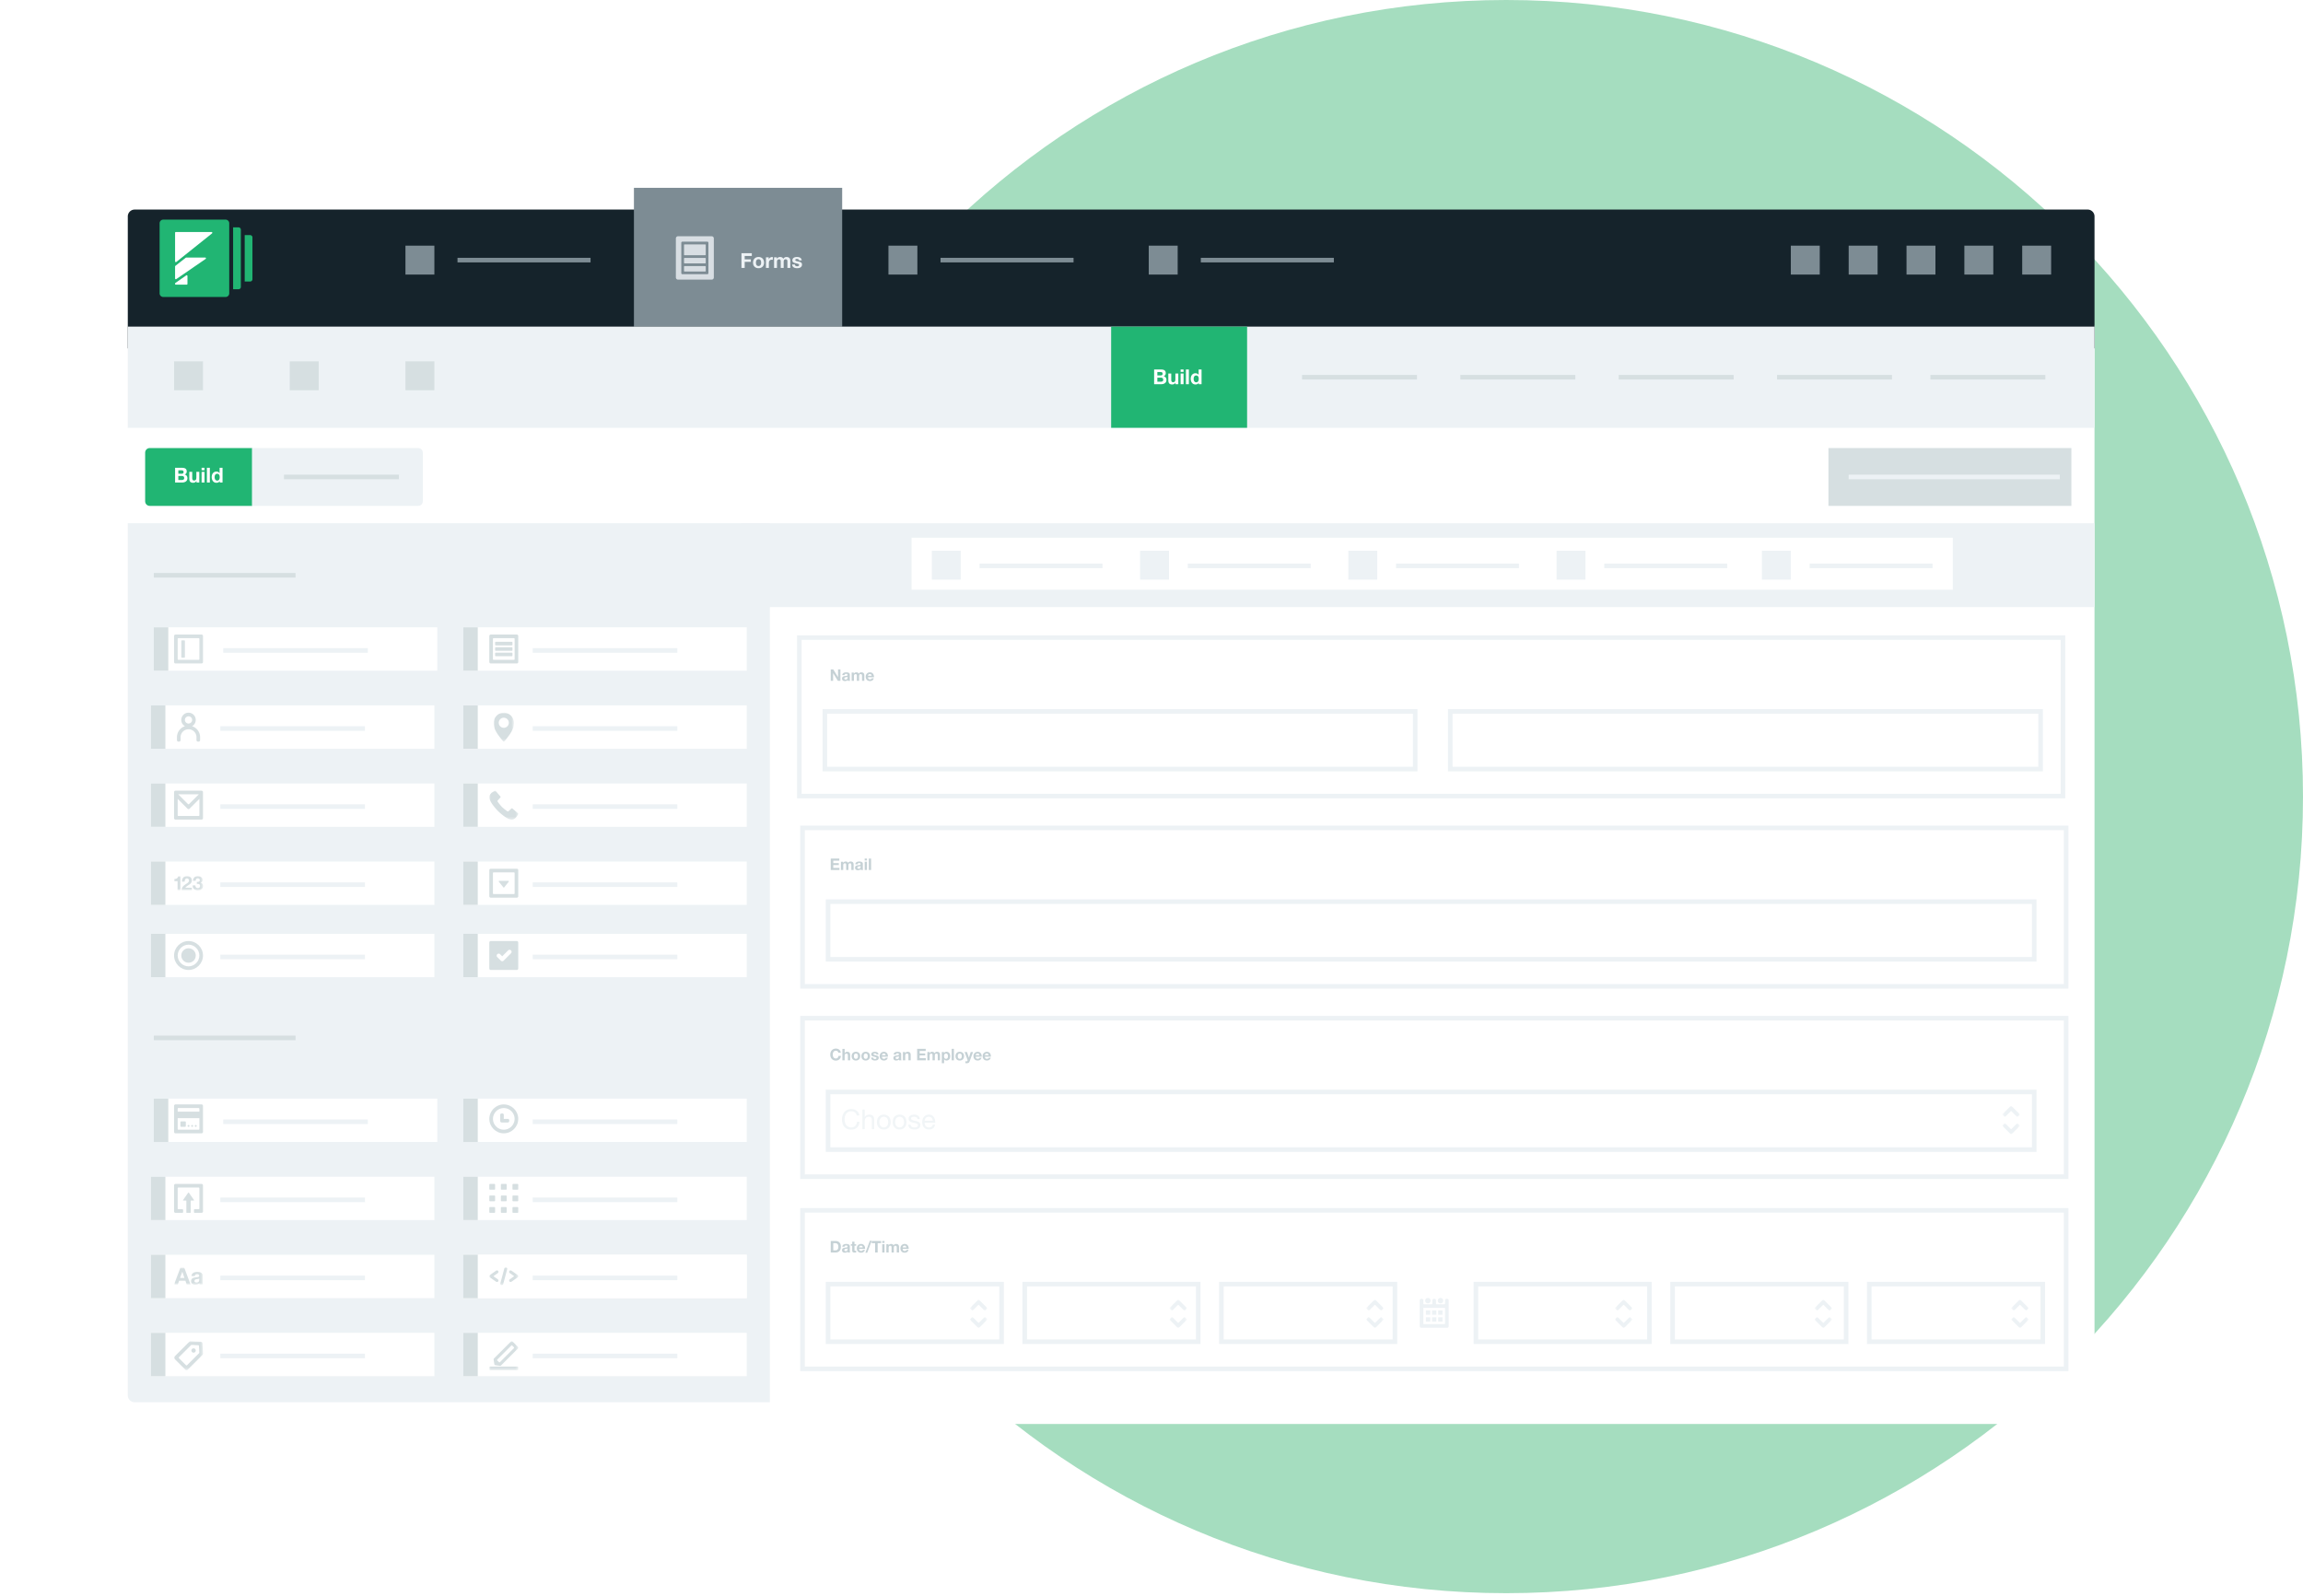 <svg width="847" height="587" xmlns="http://www.w3.org/2000/svg" xmlns:xlink="http://www.w3.org/1999/xlink"><defs><path id="b" d="M0 0h7.414v10.637H0z"/><path id="d" d="M0 0h10.637v10.637H0z"/><path id="f" d="M0 0h10.637v5.311H0z"/><path id="h" d="M0 0h10.637v6.3H0z"/><path id="j" d="M0 0h10.637v6.551H0z"/><path id="l" d="M0 0h10.637v10.641H0z"/><path id="n" d="M0 0h10.637v10.637H0z"/><path id="p" d="M0 0h4.04v6.382H0z"/><path id="r" d="M0 0h4.042v6.386H0z"/><path id="t" d="M0 0h4.04v6.382H0z"/><path id="v" d="M0 0h4.042v6.386H0z"/><path id="x" d="M0 0h4.04v6.382H0z"/><path id="z" d="M0 0h4.042v6.386H0z"/><path id="B" d="M0 0h4.04v6.382H0z"/><path id="D" d="M0 0h4.042v6.386H0z"/><path id="F" d="M0 0h4.04v6.382H0z"/><path id="H" d="M0 0h4.042v6.386H0z"/><path id="J" d="M0 0h4.04v6.382H0z"/><path id="L" d="M0 0h4.042v6.386H0z"/><path id="N" d="M0 0h4.04v6.382H0z"/><path id="P" d="M0 0h4.042v6.386H0z"/><filter x="-8.8%" y="-14.2%" width="117.5%" height="128.4%" filterUnits="objectBoundingBox" id="a"><feOffset dy="8" in="SourceAlpha" result="shadowOffsetOuter1"/><feGaussianBlur stdDeviation="12.5" in="shadowOffsetOuter1" result="shadowBlurOuter1"/><feColorMatrix values="0 0 0 0 0.082 0 0 0 0 0.141 0 0 0 0 0.169 0 0 0 0.102 0" in="shadowBlurOuter1" result="shadowMatrixOuter1"/><feMerge><feMergeNode in="shadowMatrixOuter1"/><feMergeNode in="SourceGraphic"/></feMerge></filter></defs><g fill="none" fill-rule="evenodd"><path d="M260.895 293.053c0 161.852 131.205 293.052 293.056 293.052 161.844 0 293.049-131.2 293.049-293.052C847 131.2 715.795 0 553.95 0 392.1 0 260.896 131.2 260.896 293.053" fill="#A5DDBF"/><g filter="url(#a)" transform="translate(47 69.097)"><path fill="#FFF" d="M0 42.548h723.324v404.211H0z"/><path d="M2.526 0h718.272a2.526 2.526 0 012.526 2.526v48.532H0V2.526A2.526 2.526 0 012.526 0z" fill="#15232B"/></g><path d="M82.972 80.798c.739 0 1.338.6 1.338 1.339v25.777c0 .74-.599 1.339-1.338 1.339H60.04c-.74 0-1.34-.6-1.34-1.339V82.137c0-.74.6-1.34 1.34-1.34h22.932zm4.753 2.845c.471 0 .854.382.854.854v21.057a.854.854 0 01-.854.853h-1.992V83.643h1.992zm4.268 2.846c.472 0 .854.382.854.853v15.366a.854.854 0 01-.854.854h-1.992V86.489h1.992z" fill="#21B573"/><path d="M68.894 101.383a.285.285 0 01.051.163v2.892a.285.285 0 01-.284.284h-3.994a.274.274 0 01-.275-.274v-.126c0-.093.046-.18.122-.234l3.984-2.776a.285.285 0 01.396.071zm6.564-6.642a.285.285 0 01.162.519l-10.782 7.41a.285.285 0 01-.446-.234V98.03c0-.087.04-.17.11-.224l3.826-3.003c.05-.04.112-.061.176-.061h6.954zm2.35-9.39a.285.285 0 01.178.506L64.855 96.363a.285.285 0 01-.463-.222V85.635c0-.157.128-.284.285-.284h13.132z" fill="#FFF"/><path fill="#7D8C94" d="M233.15 69.097h76.586v51.058H233.15zM149.116 90.371h10.637v10.637h-10.637z"/><path stroke="#7D8C94" stroke-width="1.684" d="M168.263 95.69h48.931"/><path d="M273.884 98.57v-2.235h2.266v-.925h-2.266v-1.25h2.615v-1h-3.805v5.41h1.19zm5.093.1c.308 0 .587-.049.837-.145.25-.096.464-.234.64-.413.178-.18.314-.395.41-.648.096-.253.144-.535.144-.849 0-.313-.048-.597-.144-.852a1.835 1.835 0 00-.41-.652 1.827 1.827 0 00-.64-.417 2.268 2.268 0 00-.837-.148c-.308 0-.586.05-.834.148-.247.099-.46.237-.636.417-.177.18-.314.396-.41.652-.096.255-.144.539-.144.852 0 .314.048.596.144.85a1.79 1.79 0 001.046 1.061c.248.095.526.143.834.143zm0-.804a.89.89 0 01-.455-.106.828.828 0 01-.292-.285 1.222 1.222 0 01-.155-.401 2.295 2.295 0 010-.921 1.18 1.18 0 01.155-.402.873.873 0 01.292-.284.866.866 0 01.455-.11c.182 0 .335.037.458.11a.862.862 0 01.296.284c.073.116.125.25.155.402a2.352 2.352 0 010 .92c-.03.15-.082.284-.155.402a.818.818 0 01-.296.285.912.912 0 01-.458.106zm3.805.705v-1.766c0-.177.017-.341.053-.493.035-.151.094-.284.178-.398a.866.866 0 01.33-.269c.136-.066.303-.098.5-.098a1.922 1.922 0 01.386.038v-1a.84.84 0 00-.235-.039c-.136 0-.268.02-.394.06-.126.041-.245.098-.356.171a1.34 1.34 0 00-.5.603h-.015v-.728h-1.024v3.919h1.077zm2.978 0v-2.274c0-.192.028-.347.083-.466a.753.753 0 01.201-.273.667.667 0 01.243-.129.806.806 0 01.2-.034c.172 0 .303.03.391.087a.484.484 0 01.19.231c.037.096.059.201.064.315.005.114.007.229.007.345v2.198h1.077v-2.183c0-.121.009-.241.026-.36a.91.91 0 01.106-.318.631.631 0 01.22-.228.688.688 0 01.368-.087c.151 0 .271.025.36.076.088.05.155.119.2.204a.788.788 0 01.084.304c.01.116.015.24.015.371v2.22h1.076v-2.622c0-.252-.035-.468-.106-.648-.07-.179-.17-.324-.295-.435a1.16 1.16 0 00-.455-.243 2.09 2.09 0 00-.576-.076c-.273 0-.51.066-.709.197-.2.132-.357.283-.473.455-.107-.243-.262-.412-.467-.508a1.577 1.577 0 00-.678-.144c-.258 0-.486.056-.686.167-.2.111-.37.268-.511.47h-.016v-.53h-1.015v3.918h1.076zm7.412.098c.223 0 .441-.021.656-.064.215-.043.405-.118.572-.224.167-.106.302-.246.406-.42a1.25 1.25 0 00.155-.648.912.912 0 00-.106-.459.971.971 0 00-.28-.31 1.508 1.508 0 00-.398-.202 4.546 4.546 0 00-.459-.128c-.152-.036-.3-.069-.447-.099a3.458 3.458 0 01-.39-.102.818.818 0 01-.277-.148.295.295 0 01-.106-.235c0-.08.02-.145.06-.193a.398.398 0 01.148-.11.658.658 0 01.193-.05c.071-.007.137-.01.198-.01.192 0 .358.036.5.11.141.072.22.213.235.42h1.023a1.286 1.286 0 00-.186-.603 1.227 1.227 0 00-.39-.383 1.634 1.634 0 00-.534-.204 3.365 3.365 0 00-1.24-.004 1.711 1.711 0 00-.545.197 1.09 1.09 0 00-.39.383c-.1.162-.148.369-.148.621 0 .172.035.317.106.436.07.119.164.217.28.296.116.078.249.141.398.19.149.047.302.089.459.124.384.081.683.162.898.243.214.08.322.202.322.364a.398.398 0 01-.068.238.517.517 0 01-.171.152.812.812 0 01-.227.083 1.151 1.151 0 01-.546-.011.796.796 0 01-.262-.118.59.59 0 01-.258-.504h-1.022c.01.263.07.482.178.656a1.3 1.3 0 00.417.42c.169.107.362.182.58.228.217.045.439.068.666.068z" fill="#EDF2F5" fill-rule="nonzero"/><path fill="#7D8C94" d="M326.756 90.371h10.637v10.637h-10.637z"/><path stroke="#7D8C94" stroke-width="1.684" d="M345.903 95.69h48.93M441.637 95.69h48.931"/><path fill="#7D8C94" d="M422.49 90.371h10.637v10.637H422.49z"/><g fill="#D8DEE3"><path d="M259.351 94.892h-7.579a.2.2 0 00-.199.2v1.595c0 .11.09.2.2.2h7.578a.2.2 0 00.2-.2v-1.596a.2.2 0 00-.2-.199zM259.351 97.892h-7.579a.2.2 0 00-.199.2v1.595c0 .11.09.2.2.2h7.578a.2.2 0 00.2-.2V98.09a.2.2 0 00-.2-.2z"/><path d="M261.737 86.914H249.37a.798.798 0 00-.798.798v14.36c0 .44.358.798.798.798h12.366c.44 0 .798-.358.798-.798v-14.36a.798.798 0 00-.798-.798zm-1.197 13.562c0 .22-.179.4-.399.4h-9.174a.399.399 0 01-.4-.4V89.307c0-.22.18-.398.4-.398h9.174c.22 0 .4.178.4.398v11.17z"/><path d="M259.351 89.914h-7.579a.2.2 0 00-.199.2v3.59c0 .11.09.199.2.199h7.578a.2.2 0 00.2-.2v-3.59a.2.2 0 00-.2-.2z"/></g><g fill="#7D8C94"><path d="M743.731 90.371h10.637v10.637h-10.637zM722.457 90.371h10.637v10.637h-10.637zM701.182 90.371h10.637v10.637h-10.637zM679.908 90.371h10.637v10.637h-10.637zM658.634 90.371h10.637v10.637h-10.637z"/></g><g><path fill="#EDF2F5" d="M47 120.155h723.324v37.23H47z"/><path fill="#D6DFE1" d="M64.019 132.92h10.637v10.637H64.019zM106.568 132.92h10.637v10.637h-10.637zM149.116 132.92h10.637v10.637h-10.637z"/><path fill="#21B573" d="M408.662 120.155h49.994v37.23h-49.994z"/><path stroke="#D6DFE1" stroke-width="1.684" d="M478.867 138.77h42.276M537.099 138.77h42.276M595.331 138.77h42.276M653.563 138.77h42.276M709.965 138.77h42.276"/><path d="M427.087 141.34c.243 0 .479-.03.709-.09.23-.06.434-.154.614-.28.179-.127.322-.29.428-.49.106-.2.159-.435.159-.708a1.5 1.5 0 00-.246-.868c-.165-.24-.413-.408-.747-.504.243-.116.426-.265.55-.447.123-.182.185-.41.185-.682 0-.253-.041-.465-.125-.637a1.04 1.04 0 00-.352-.413 1.522 1.522 0 00-.546-.223 3.37 3.37 0 00-.705-.069h-2.546v5.412h2.622zm-.227-3.22h-1.205v-1.266h1.114c.106 0 .208.009.307.027.098.017.185.049.261.094a.505.505 0 01.182.19c.045.08.068.184.068.31 0 .228-.068.392-.204.493a.855.855 0 01-.523.152zm.068 2.296h-1.273v-1.485h1.296c.257 0 .464.059.621.178.157.118.235.317.235.595a.744.744 0 01-.072.348.572.572 0 01-.193.216.818.818 0 01-.28.114 1.588 1.588 0 01-.334.034zm4.191 1.023c.227 0 .45-.05.667-.151a1.21 1.21 0 00.53-.493h.023v.546h1.023v-3.919h-1.076v2.054c0 .4-.066.686-.197.86-.131.175-.343.262-.637.262-.257 0-.437-.08-.538-.239-.1-.159-.151-.4-.151-.724v-2.213h-1.076v2.41c0 .243.021.464.064.664s.117.369.224.507c.106.14.25.247.435.323.185.075.421.113.709.113zm4.168-4.623v-.887h-1.076v.887h1.076zm0 4.525v-3.919h-1.076v3.919h1.076zm1.956 0v-5.412h-1.076v5.412h1.076zm2.44.098c.258 0 .489-.046.694-.14a1.11 1.11 0 00.496-.458h.015v.5h1.023v-5.412h-1.076v1.97h-.015a1.155 1.155 0 00-.496-.435 1.54 1.54 0 00-.664-.148c-.288 0-.54.057-.757.17a1.625 1.625 0 00-.542.452 1.98 1.98 0 00-.326.648c-.073.245-.11.499-.11.761 0 .273.037.536.11.789.073.252.182.476.326.67.144.195.327.349.55.463.221.113.48.17.772.17zm.265-.803a.8.8 0 01-.428-.11.945.945 0 01-.295-.288 1.242 1.242 0 01-.17-.405 1.995 1.995 0 01-.054-.455c0-.162.017-.317.05-.466a1.24 1.24 0 01.159-.398.839.839 0 01.291-.28.874.874 0 01.447-.107c.177 0 .324.036.44.106.116.071.211.163.284.277.074.114.125.245.156.394a2.39 2.39 0 010 .936c-.03.152-.081.287-.152.406a.806.806 0 01-.284.284.854.854 0 01-.444.106z" fill="#FFF" fill-rule="nonzero"/></g><g><path d="M47 192.488h236.144v323.368H49.526A2.526 2.526 0 0147 513.33V192.488z" fill="#EDF2F5"/><path fill="#FFF" d="M56.573 230.781h104.244v15.956H56.573z"/><path stroke="#EDF2F5" stroke-width="1.684" d="M82.102 239.291h53.186"/><path fill="#D6DFE1" d="M56.573 230.781h5.32v15.956h-5.32z"/><path fill="#FFF" d="M170.39 230.781h104.245v15.956H170.39z"/><path stroke="#EDF2F5" stroke-width="1.684" d="M195.92 239.291h53.186"/><path fill="#D6DFE1" d="M170.39 230.781h5.32v15.956h-5.32z"/><path fill="#FFF" d="M170.39 259.501h104.245v15.956H170.39z"/><path stroke="#EDF2F5" stroke-width="1.684" d="M195.92 268.011h53.186"/><path fill="#D6DFE1" d="M170.39 259.501h5.32v15.956h-5.32z"/><path fill="#FFF" d="M170.39 288.222h104.245v15.956H170.39z"/><path stroke="#EDF2F5" stroke-width="1.684" d="M195.92 296.732h53.186"/><path fill="#D6DFE1" d="M170.39 288.222h5.32v15.956h-5.32z"/><path fill="#FFF" d="M170.39 316.942h104.245v15.956H170.39z"/><path stroke="#EDF2F5" stroke-width="1.684" d="M195.92 325.452h53.186"/><path fill="#D6DFE1" d="M170.39 316.942h5.32v15.956h-5.32z"/><path fill="#FFF" d="M170.39 343.535h104.245v15.956H170.39z"/><path stroke="#EDF2F5" stroke-width="1.684" d="M195.92 352.045h53.186"/><path fill="#D6DFE1" d="M170.39 343.535h5.32v15.956h-5.32z"/><path fill="#FFF" d="M55.51 259.501h104.244v15.956H55.51z"/><path stroke="#EDF2F5" stroke-width="1.684" d="M81.039 268.011h53.186"/><path fill="#D6DFE1" d="M55.51 259.501h5.319v15.956h-5.32z"/><g><path fill="#FFF" d="M55.51 288.222h104.244v15.956H55.51z"/><path stroke="#EDF2F5" stroke-width="1.684" d="M81.039 296.732h53.186"/><path fill="#D6DFE1" d="M55.51 288.222h5.319v15.956h-5.32z"/></g><g><path fill="#FFF" d="M55.51 316.942h104.244v15.956H55.51z"/><path stroke="#EDF2F5" stroke-width="1.684" d="M81.039 325.452h53.186"/><path fill="#D6DFE1" d="M55.51 316.942h5.319v15.956h-5.32z"/></g><g><path fill="#FFF" d="M55.51 343.535h104.244v15.956H55.51z"/><path stroke="#EDF2F5" stroke-width="1.684" d="M81.039 352.045h53.186"/><path fill="#D6DFE1" d="M55.51 343.535h5.319v15.956h-5.32z"/></g><g><path fill="#FFF" d="M56.573 404.166h104.244v15.956H56.573z"/><path stroke="#EDF2F5" stroke-width="1.684" d="M82.102 412.676h53.186"/><path fill="#D6DFE1" d="M56.573 404.166h5.32v15.956h-5.32z"/></g><g><path fill="#FFF" d="M170.39 404.166h104.245v15.956H170.39z"/><path stroke="#EDF2F5" stroke-width="1.684" d="M195.92 412.676h53.186"/><path fill="#D6DFE1" d="M170.39 404.166h5.32v15.956h-5.32z"/></g><g><path fill="#FFF" d="M170.39 432.886h104.245v15.956H170.39z"/><path stroke="#EDF2F5" stroke-width="1.684" d="M195.92 441.396h53.186"/><path fill="#D6DFE1" d="M170.39 432.886h5.32v15.956h-5.32z"/></g><g><path fill="#FFF" d="M170.39 461.607h104.245v15.956H170.39z"/><path stroke="#EDF2F5" stroke-width="1.684" d="M195.92 470.117h53.186"/><path fill="#D6DFE1" d="M170.39 461.607h5.32v15.956h-5.32z"/></g><g><path fill="#FFF" d="M55.51 432.886h104.244v15.956H55.51z"/><path stroke="#EDF2F5" stroke-width="1.684" d="M81.039 441.396h53.186"/><path fill="#D6DFE1" d="M55.51 432.886h5.319v15.956h-5.32z"/></g><g><path fill="#FFF" d="M55.51 461.607h104.244v15.956H55.51z"/><path stroke="#EDF2F5" stroke-width="1.684" d="M81.039 470.117h53.186"/><path fill="#D6DFE1" d="M55.51 461.607h5.319v15.956h-5.32z"/></g><g><path fill="#FFF" d="M55.51 490.327h104.244v15.956H55.51z"/><path stroke="#EDF2F5" stroke-width="1.684" d="M81.039 498.837h53.186"/><path fill="#D6DFE1" d="M55.51 490.327h5.319v15.956h-5.32z"/></g><g><path fill="#FFF" d="M170.39 490.327h104.245v15.956H170.39z"/><path stroke="#EDF2F5" stroke-width="1.684" d="M195.92 498.837h53.186"/><path fill="#D6DFE1" d="M170.39 490.327h5.32v15.956h-5.32z"/></g><g><path fill="#FFF" d="M170.39 461.607h104.245v15.956H170.39z"/><path stroke="#EDF2F5" stroke-width="1.684" d="M195.92 470.117h53.186"/><path fill="#D6DFE1" d="M170.39 461.607h5.32v15.956h-5.32z"/></g><path stroke="#D6DFE1" stroke-width="1.684" d="M56.574 381.828h52.122"/><g><g fill="#D8E1E3"><path d="M74.125 233.44H64.55a.532.532 0 00-.532.532v9.574c0 .293.239.532.532.532h9.574a.532.532 0 00.531-.532v-9.574a.532.532 0 00-.531-.532zm-.798 9.042c0 .147-.12.266-.266.266h-7.446a.266.266 0 01-.266-.266v-7.446c0-.147.12-.266.266-.266h7.446c.147 0 .266.12.266.266v7.446z"/><path d="M67.742 235.568h-.797a.266.266 0 00-.266.266v5.85c0 .147.119.266.266.266h.797c.147 0 .266-.119.266-.266v-5.85a.266.266 0 00-.266-.266z"/></g><g fill="#D6DFE1"><path d="M190.07 233.44h-9.574a.532.532 0 00-.532.532v9.574c0 .293.238.532.532.532h9.573a.532.532 0 00.532-.532v-9.574a.532.532 0 00-.532-.532zm-.799 9.042c0 .147-.119.266-.266.266h-7.446a.266.266 0 01-.265-.266v-7.446c0-.147.119-.266.265-.266h7.446c.147 0 .266.12.266.266v7.446z"/><path d="M188.208 240.089h-5.85a.266.266 0 00-.267.266v.797c0 .147.12.266.266.266h5.85c.147 0 .267-.119.267-.266v-.797a.266.266 0 00-.266-.266zM188.474 238.365a.266.266 0 00-.266-.265h-5.85a.266.266 0 00-.267.265v.798c0 .147.12.266.266.266h5.85c.147 0 .267-.119.267-.266v-.798zM188.208 236.1h-5.85a.266.266 0 00-.267.266v.797c0 .147.12.266.266.266h5.85c.147 0 .267-.119.267-.266v-.797a.266.266 0 00-.266-.266z"/></g><g transform="translate(181.576 262.187)"><mask id="c" fill="#fff"><use xlink:href="#b"/></mask><path d="M3.728 0C1.653-.012-.017 1.7 0 3.774c.016 1.967.754 3.517 3.503 6.768.107.126.3.126.407 0C6.69 7.254 7.414 5.706 7.414 3.707A3.707 3.707 0 003.728 0zm-.022 5.56a1.853 1.853 0 110-3.706 1.853 1.853 0 010 3.707z" fill="#D6DFE1" mask="url(#c)"/></g><path d="M74.125 290.88H64.55a.532.532 0 00-.532.533v9.573c0 .294.239.532.532.532h9.574a.532.532 0 00.531-.532v-9.573a.532.532 0 00-.531-.532zm-1.021 1.33c.007 0 .013 0 .02.002l-3.598 3.598a.266.266 0 01-.376 0l-3.598-3.597a.28.28 0 01.03-.002h7.522zm.223 7.712c0 .147-.12.266-.266.266h-7.446a.266.266 0 01-.266-.266v-6.032l3.049 3.049.563.564a.532.532 0 00.752 0l.564-.564 3.05-3.049v6.032z" fill="#D6DFE1"/><g transform="translate(179.964 290.88)"><mask id="e" fill="#fff"><use xlink:href="#d"/></mask><path d="M8.535 6.58a.327.327 0 00-.436.006l-.957.88a.313.313 0 00-.027.026.402.402 0 01-.566.04S5.273 6.613 4.647 5.99c-.636-.636-1.543-1.902-1.543-1.902a.402.402 0 01.04-.566.314.314 0 00.027-.027l.879-.957a.328.328 0 00.006-.436L2.335.113a.33.33 0 00-.43-.058L.836.772A.338.338 0 00.782.82C.052 1.593-.425 2.341.55 4.103c.658 1.187 1.85 2.6 2.627 3.356.756.777 2.17 1.969 3.356 2.627 1.762.977 2.51.5 3.284-.23a.33.33 0 00.047-.056l.717-1.067a.328.328 0 00-.058-.43L8.535 6.58z" fill="#D6DFE1" mask="url(#e)"/></g><g fill="#D6DFE1"><path d="M69.338 348.853c-1.49 0-2.66 1.17-2.66 2.66 0 1.489 1.17 2.659 2.66 2.659 1.49 0 2.66-1.17 2.66-2.66 0-1.489-1.17-2.659-2.66-2.659z"/><path d="M69.338 346.194c-2.925 0-5.319 2.393-5.319 5.318 0 2.926 2.394 5.32 5.319 5.32s5.318-2.394 5.318-5.32c0-2.925-2.393-5.318-5.318-5.318zm0 9.307c-2.18 0-3.989-1.808-3.989-3.989 0-2.18 1.808-3.988 3.989-3.988 2.18 0 3.989 1.808 3.989 3.988 0 2.181-1.808 3.99-3.99 3.99z"/></g><g transform="translate(64.02 322.264)"><mask id="g" fill="#fff"><use xlink:href="#f"/></mask><g mask="url(#g)" fill="#D6DFE1"><path d="M1.287 5.219v-3.32H0v-.782c.18.005.354-.009.522-.04A1.36 1.36 0 00.975.908a1.11 1.11 0 00.34-.318c.092-.132.153-.297.183-.489h.82v5.117h-1.03zM3.018 1.254c.077-.25.194-.471.35-.658.156-.188.353-.334.589-.439C4.192.052 4.463 0 4.771 0c.234 0 .456.036.668.11.211.073.398.177.558.313.162.137.29.305.384.505.095.2.143.423.143.672 0 .258-.042.48-.125.665-.083.185-.192.35-.328.493a2.764 2.764 0 01-.464.39c-.174.118-.347.234-.522.347a7.16 7.16 0 00-.512.37c-.166.131-.312.28-.438.46h2.417v.894H2.798c0-.298.042-.557.127-.776a2.08 2.08 0 01.347-.59c.146-.171.318-.332.515-.478.197-.146.405-.294.624-.446.112-.077.231-.157.359-.237.126-.08.242-.169.346-.267a1.44 1.44 0 00.263-.328.817.817 0 00.107-.416c0-.25-.073-.443-.216-.581A.764.764 0 004.718.89a.668.668 0 00-.384.107.783.783 0 00-.253.277 1.272 1.272 0 00-.135.382c-.026.139-.04.276-.04.414h-.991a2.43 2.43 0 01.103-.817zM8.73 2.17c.126-.01.245-.037.354-.084.11-.046.2-.113.27-.201a.544.544 0 00.107-.351c0-.22-.074-.387-.22-.504a.782.782 0 00-.504-.176c-.262 0-.461.09-.595.262-.134.173-.2.39-.194.656h-.986c.01-.266.057-.505.143-.722a1.64 1.64 0 01.358-.56c.153-.156.337-.277.552-.363.214-.085.453-.128.716-.128.204 0 .41.03.614.091.204.061.388.153.552.274.163.122.295.27.398.446.102.175.153.377.153.606 0 .249-.059.468-.178.657a.907.907 0 01-.536.387v.015c.277.064.503.2.664.41.16.21.24.46.24.752 0 .268-.052.506-.157.716-.106.21-.245.385-.42.526a1.84 1.84 0 01-.607.322c-.228.073-.468.11-.716.11-.287 0-.548-.042-.785-.125a1.652 1.652 0 01-.603-.362 1.611 1.611 0 01-.384-.582 2.04 2.04 0 01-.127-.79h.986c.005.138.026.268.066.391.039.125.094.232.168.323.073.09.165.162.274.215.11.054.24.081.39.081a.85.85 0 00.592-.216c.16-.143.241-.339.241-.588 0-.195-.038-.343-.112-.446a.644.644 0 00-.289-.222 1.234 1.234 0 00-.384-.08 7.411 7.411 0 00-.399-.011V2.17c.116.01.231.01.358 0z"/></g></g><g fill="#D6DFE1"><path d="M190.07 319.601h-9.574a.532.532 0 00-.532.532v9.573c0 .294.238.532.532.532h9.573a.532.532 0 00.532-.532v-9.573a.532.532 0 00-.532-.532zm-.799 9.042c0 .146-.119.266-.266.266h-7.446a.266.266 0 01-.265-.266v-7.446c0-.147.119-.266.265-.266h7.446c.147 0 .266.119.266.266v7.446z"/><path d="M186.961 324.058h-3.357a.184.184 0 00-.143.299l1.679 2.099c.073.091.213.09.286-.001l1.679-2.1a.184.184 0 00-.144-.297z"/></g><path d="M190.07 346.194h-9.574a.532.532 0 00-.532.532v9.573c0 .294.238.532.532.532h9.573a.532.532 0 00.532-.532v-9.573a.532.532 0 00-.532-.532zm-2.135 4.5l-2.7 2.7a.75.75 0 01-1.06 0l-1.29-1.29a.75.75 0 111.063-1.062l.758.759 2.169-2.17a.75.75 0 111.06 1.062z" fill="#D6DFE1"/><g fill="#D6DFE1"><path d="M74.125 406.294H64.55a.532.532 0 00-.532.532v9.573c0 .294.239.532.532.532h9.574a.532.532 0 00.531-.532v-9.573a.532.532 0 00-.531-.532zm-.798 9.041c0 .147-.12.266-.266.266h-7.446a.266.266 0 01-.266-.266v-3.989h7.978v3.99zm0-6.382h-7.978v-1.064c0-.147.12-.266.266-.266h7.446c.147 0 .266.12.266.266v1.064z"/><path d="M66.615 414.537h1.457c.147 0 .266-.119.266-.265v-1.458a.266.266 0 00-.266-.266h-1.457a.266.266 0 00-.266.266v1.458c0 .146.119.265.266.265zM69.274 414.537h.128c.146 0 .266-.119.266-.265v-.128a.266.266 0 00-.266-.266h-.128a.266.266 0 00-.266.266v.128c0 .146.12.265.266.265zM71.933 414.537h.128c.147 0 .266-.119.266-.265v-.128a.266.266 0 00-.266-.266h-.128a.266.266 0 00-.266.266v.128c0 .146.12.265.266.265zM70.604 414.537h.127c.147 0 .266-.119.266-.265v-.128a.266.266 0 00-.266-.266h-.127a.266.266 0 00-.266.266v.128c0 .146.119.265.266.265z"/></g><g fill="#D6DFE1"><path d="M185.282 406.294c-2.925 0-5.318 2.393-5.318 5.318s2.393 5.319 5.318 5.319c2.926 0 5.319-2.394 5.319-5.319s-2.393-5.318-5.319-5.318zm0 9.307c-2.18 0-3.988-1.808-3.988-3.989 0-2.18 1.808-3.989 3.988-3.989 2.181 0 3.99 1.809 3.99 3.99 0 2.18-1.809 3.988-3.99 3.988z"/><path d="M186.778 411.612h-1.496v-1.495c0-.294-.205-.494-.498-.494h-.266c-.294 0-.565.2-.565.494v2.26a.59.59 0 00.565.565H186.778c.294 0 .504-.271.504-.565v-.266a.482.482 0 00-.504-.499z"/></g><g fill="#D6DFE1"><path d="M71.347 441.465l-1.9-2.708c-.054-.075-.165-.08-.219-.003l-1.9 2.713c-.062.089 0 .195.108.195h.97c.074 0 .133.06.133.133v4.255c0 .073.06.133.133.133h1.33c.073 0 .133-.06.133-.133v-4.255c0-.073.06-.133.133-.133h.97c.108 0 .171-.108.11-.197z"/><path d="M74.125 435.546H64.55a.532.532 0 00-.532.532v9.573c0 .294.239.532.532.532h2.532c.147 0 .266-.12.266-.266v-.798a.266.266 0 00-.266-.266h-1.468a.266.266 0 01-.266-.266v-7.446c0-.146.12-.266.266-.266h7.446c.147 0 .266.12.266.266v7.446c0 .147-.12.266-.266.266h-1.457a.266.266 0 00-.266.266v.798c0 .147.119.266.266.266h2.52a.532.532 0 00.532-.532v-9.573a.532.532 0 00-.531-.532z"/></g><g fill="#D6DFE1"><path d="M181.825 435.546h-1.595a.266.266 0 00-.266.266v1.595c0 .147.119.266.266.266h1.595c.147 0 .266-.119.266-.266v-1.595a.266.266 0 00-.266-.266zM190.335 435.546h-1.596a.266.266 0 00-.265.266v1.595c0 .147.119.266.265.266h1.596c.147 0 .266-.119.266-.266v-1.595a.266.266 0 00-.266-.266zM186.08 435.546h-1.595a.266.266 0 00-.266.266v1.595c0 .147.119.266.266.266h1.595c.147 0 .266-.119.266-.266v-1.595a.266.266 0 00-.266-.266zM181.825 444.055h-1.595a.266.266 0 00-.266.266v1.596c0 .147.119.266.266.266h1.595c.147 0 .266-.12.266-.266v-1.596a.266.266 0 00-.266-.266zM190.335 444.055h-1.596a.266.266 0 00-.265.266v1.596c0 .147.119.266.265.266h1.596c.147 0 .266-.12.266-.266v-1.596a.266.266 0 00-.266-.266zM186.08 444.055h-1.595a.266.266 0 00-.266.266v1.596c0 .147.119.266.266.266h1.595c.147 0 .266-.12.266-.266v-1.596a.266.266 0 00-.266-.266zM181.825 439.8h-1.595a.266.266 0 00-.266.267v1.595c0 .147.119.266.266.266h1.595c.147 0 .266-.12.266-.266v-1.595a.266.266 0 00-.266-.266zM190.335 439.8h-1.596a.266.266 0 00-.265.267v1.595c0 .147.119.266.265.266h1.596c.147 0 .266-.12.266-.266v-1.595a.266.266 0 00-.266-.266zM186.08 439.8h-1.595a.266.266 0 00-.266.267v1.595c0 .147.119.266.266.266h1.595c.147 0 .266-.12.266-.266v-1.595a.266.266 0 00-.266-.266z"/></g><g transform="translate(64.02 466.34)"><mask id="i" fill="#fff"><use xlink:href="#h"/></mask><g mask="url(#i)" fill="#D6DFE1"><path d="M3.737 0L6.05 6.19H4.638L4.17 4.809H1.855L1.37 6.191H0L2.34 0h1.397zm.077 3.797l-.78-2.276h-.016L2.21 3.797h1.603zM6.407 3.085c.017-.287.09-.53.217-.72.126-.19.289-.344.485-.46a2.1 2.1 0 01.662-.247c.246-.049.493-.073.742-.073.225 0 .453.016.685.048.23.032.442.093.633.186.19.092.344.221.466.386.121.165.18.383.18.654v2.332c0 .202.013.398.037.583.023.185.065.322.123.418H9.388a1.895 1.895 0 01-.087-.436 1.606 1.606 0 01-.693.424c-.266.081-.538.121-.815.121-.214 0-.414-.026-.598-.077a1.369 1.369 0 01-.485-.243 1.145 1.145 0 01-.326-.416 1.413 1.413 0 01-.117-.597c0-.255.045-.464.134-.63.09-.164.206-.295.347-.394.142-.098.303-.172.485-.221a5.18 5.18 0 01.551-.117c.185-.029.367-.052.546-.07.179-.016.338-.043.476-.077a.834.834 0 00.33-.152c.081-.066.118-.163.113-.29a.647.647 0 00-.065-.316.484.484 0 00-.173-.182.669.669 0 00-.251-.086 2.003 2.003 0 00-.308-.022c-.242 0-.433.053-.572.157-.138.104-.22.276-.243.521h-1.23v-.004zm2.847.91a.575.575 0 01-.196.108 2.025 2.025 0 01-.253.065c-.089.017-.184.032-.281.043a4.685 4.685 0 00-.295.044c-.093.017-.184.04-.273.069a.804.804 0 00-.234.117.554.554 0 00-.161.186.6.6 0 00-.06.286c0 .11.02.202.06.278.04.075.096.134.165.178.069.043.15.073.242.091.093.017.188.026.286.026.243 0 .431-.04.564-.122a.812.812 0 00.295-.29.936.936 0 00.119-.343c.015-.116.023-.208.023-.277v-.46z"/></g></g><g transform="translate(179.964 466.215)"><mask id="k" fill="#fff"><use xlink:href="#j"/></mask><g mask="url(#k)" fill="#D6DFE1"><path d="M3.12 4.42L1.489 3.276l1.633-1.143a.545.545 0 00.134-.758.545.545 0 00-.757-.134L.232 2.828a.537.537 0 00-.229.409c0 .013-.003.025-.003.04l.003.039c.002.023.003.046.009.07a.54.54 0 00.22.338l2.265 1.587a.543.543 0 10.624-.891zM7.516 2.132L9.15 3.276 7.516 4.42a.545.545 0 00-.134.757.545.545 0 00.757.134l2.266-1.587c.116-.082.19-.2.217-.329l.002-.01c.005-.023.007-.046.009-.07 0-.012.003-.025.003-.039l-.003-.04c-.002-.023-.003-.046-.009-.07l-.002-.009a.54.54 0 00-.217-.329L8.14 1.241a.543.543 0 10-.623.89zM4.446 6.533a.542.542 0 01-.384-.666L5.525.403A.542.542 0 016.19.02c.29.078.462.376.384.666L5.112 6.148a.544.544 0 01-.666.385z"/></g></g><g transform="translate(179.964 493.412)"><mask id="m" fill="#fff"><use xlink:href="#l"/></mask><g mask="url(#m)" fill="#D6DFE1"><path d="M10.371 9.312H.266A.266.266 0 000 9.578v.797c0 .147.12.266.266.266H10.37c.147 0 .266-.119.266-.266v-.797a.266.266 0 00-.266-.266zM1.834 8.42c.03.198.185.353.384.383l1.683.248a.454.454 0 00.388-.129l6.214-6.214a.455.455 0 000-.643L8.573.133a.455.455 0 00-.644 0L1.715 6.348a.457.457 0 00-.129.388l.248 1.683zm1.09-1.67L8.09 1.581c.089-.09.233-.09.322 0l.644.643c.089.09.089.233 0 .323l-5.17 5.166a.227.227 0 01-.321 0l-.644-.643a.227.227 0 01.001-.322z"/></g></g><g transform="translate(64.02 493.414)"><mask id="o" fill="#fff"><use xlink:href="#n"/></mask><g mask="url(#o)" fill="#D6DFE1"><path d="M10.444.825a.633.633 0 00-.632-.631L6.058 0h-.002a.635.635 0 00-.449.186l-5.42 5.42a.634.634 0 000 .898l3.947 3.947a.634.634 0 00.898 0l5.42-5.42a.638.638 0 00.186-.452L10.444.825zM9.209 4.393l-4.44 4.439a.266.266 0 01-.376 0l-2.588-2.59a.266.266 0 010-.376l4.44-4.437a.265.265 0 01.201-.078l2.46.128a.267.267 0 01.253.252l.127 2.461a.268.268 0 01-.077.201z"/><path d="M6.637 4.001A.794.794 0 117.759 2.88a.794.794 0 01-1.122 1.122z"/></g></g><path d="M70.643 267.16a2.659 2.659 0 10-2.619.002 4.257 4.257 0 00-2.942 4.049v1.082c0 .293.238.531.532.531h.266a.532.532 0 00.532-.531v-1.082a2.905 2.905 0 01.857-2.07 2.921 2.921 0 014.138 0 2.921 2.921 0 01.857 2.07v1.082c0 .293.239.531.532.531h.266a.532.532 0 00.532-.531v-1.082a4.261 4.261 0 00-2.95-4.05zm-.371-1.373c-.251.25-.585.39-.94.39-.356 0-.69-.14-.94-.39a1.321 1.321 0 01-.39-.94c0-.356.138-.69.39-.94.25-.252.584-.39.94-.39.355 0 .689.138.94.39.251.25.39.584.39.94 0 .355-.139.689-.39.94z" fill="#D6DFE1"/></g><path stroke="#D6DFE1" stroke-width="1.684" d="M56.573 211.635h52.122"/><g><path fill="#EDF2F5" d="M272.507 192.488h497.817v30.848H272.507z"/><path fill="#FFF" d="M335.266 197.807h382.936v19.147H335.266z"/><path fill="#EDF2F5" d="M342.712 202.593h10.637v10.637h-10.637z"/><path stroke="#EDF2F5" stroke-width="1.684" d="M360.263 208.177h45.208"/><path fill="#EDF2F5" d="M419.3 202.593h10.636v10.637H419.3z"/><path stroke="#EDF2F5" stroke-width="1.684" d="M436.85 208.177h45.208"/><path fill="#EDF2F5" d="M495.887 202.593h10.637v10.637h-10.637z"/><path stroke="#EDF2F5" stroke-width="1.684" d="M513.438 208.177h45.208"/><g><path fill="#EDF2F5" d="M572.474 202.593h10.637v10.637h-10.637z"/><path stroke="#EDF2F5" stroke-width="1.684" d="M590.025 208.177h45.208"/></g><g><path fill="#EDF2F5" d="M647.997 202.593h10.637v10.637h-10.637z"/><path stroke="#EDF2F5" stroke-width="1.684" d="M665.548 208.177h45.208"/></g><g><path stroke="#EDF2F5" stroke-width="1.684" fill="#FFF" d="M295.152 374.57h464.733v58.304H295.152z"/><path stroke="#EDF2F5" stroke-width="1.684" fill="#FFF" d="M304.54 401.71h443.608v21.205H304.54z"/><path d="M313.004 415.564c.923 0 1.65-.253 2.183-.758.532-.505.845-1.213.94-2.122h-.96c-.02.296-.081.572-.182.828a1.91 1.91 0 01-1.056 1.096 2.142 2.142 0 01-.844.158c-.431 0-.802-.081-1.112-.243a2.17 2.17 0 01-.763-.652 2.792 2.792 0 01-.44-.96 4.675 4.675 0 01-.14-1.167c0-.377.046-.741.14-1.091.095-.35.242-.662.44-.935.2-.273.452-.49.758-.652.307-.162.676-.242 1.107-.242.505 0 .941.128 1.308.384.368.256.605.64.713 1.152h.96a2.685 2.685 0 00-.344-1.016 2.499 2.499 0 00-.657-.733 2.88 2.88 0 00-.899-.444 3.709 3.709 0 00-1.071-.152c-.553 0-1.043.1-1.47.298-.428.2-.785.47-1.072.814a3.567 3.567 0 00-.651 1.207 4.814 4.814 0 00-.223 1.48c0 .526.07 1.018.207 1.476.139.458.346.856.622 1.193.276.336.623.6 1.04.793.418.192.907.288 1.466.288zm5.032-.162v-2.95c0-.236.032-.454.096-.652a1.48 1.48 0 01.288-.52c.128-.149.288-.264.48-.344.192-.081.42-.122.683-.122.33 0 .59.095.778.283.188.189.283.445.283.768v3.537h.859v-3.436c0-.283-.029-.54-.086-.773a1.464 1.464 0 00-.298-.6 1.412 1.412 0 00-.556-.395c-.23-.094-.516-.142-.86-.142-.154 0-.314.017-.48.051a2.123 2.123 0 00-.474.157c-.152.07-.288.161-.41.272a1.143 1.143 0 00-.282.41h-.02v-2.759h-.86v7.215h.86zm7.014.111c.417 0 .783-.069 1.096-.207.313-.138.578-.33.793-.576.216-.246.377-.534.485-.864.108-.33.162-.687.162-1.071a3.48 3.48 0 00-.162-1.076 2.438 2.438 0 00-.485-.87 2.297 2.297 0 00-.793-.58 2.642 2.642 0 00-1.096-.213c-.411 0-.775.071-1.092.213a2.285 2.285 0 00-.798.58 2.438 2.438 0 00-.485.87 3.48 3.48 0 00-.162 1.076c0 .384.054.741.162 1.071.108.33.27.618.485.864.215.246.482.438.798.576.317.138.68.207 1.092.207zm0-.747c-.223 0-.433-.044-.632-.132a1.513 1.513 0 01-.52-.379 1.765 1.765 0 01-.35-.616 2.6 2.6 0 01-.125-.844 2.6 2.6 0 01.126-.844c.084-.246.2-.453.349-.621.148-.169.321-.297.52-.384.199-.088.41-.132.632-.132.222 0 .432.044.631.132.199.087.372.215.52.384.149.168.265.375.35.621a2.6 2.6 0 01.125.844 2.6 2.6 0 01-.126.844c-.084.246-.2.451-.348.616a1.513 1.513 0 01-.52.38c-.2.087-.41.13-.632.13zm5.8.747c.418 0 .783-.069 1.096-.207.314-.138.578-.33.794-.576.215-.246.377-.534.485-.864.107-.33.161-.687.161-1.071a3.48 3.48 0 00-.161-1.076 2.438 2.438 0 00-.485-.87 2.297 2.297 0 00-.794-.58 2.642 2.642 0 00-1.096-.213c-.411 0-.775.071-1.091.213a2.285 2.285 0 00-.799.58 2.438 2.438 0 00-.485.87 3.48 3.48 0 00-.161 1.076c0 .384.053.741.161 1.071.108.33.27.618.485.864.216.246.482.438.799.576.316.138.68.207 1.091.207zm0-.747c-.222 0-.433-.044-.632-.132a1.513 1.513 0 01-.52-.379 1.765 1.765 0 01-.349-.616 2.6 2.6 0 01-.126-.844 2.6 2.6 0 01.126-.844c.085-.246.2-.453.349-.621.148-.169.322-.297.52-.384.2-.088.41-.132.632-.132.222 0 .433.044.632.132.198.087.372.215.52.384.148.168.264.375.349.621a2.6 2.6 0 01.126.844 2.6 2.6 0 01-.126.844c-.085.246-.2.451-.349.616a1.513 1.513 0 01-.52.38c-.2.087-.41.13-.632.13zm5.426.747c.263 0 .528-.025.794-.075.266-.051.505-.14.717-.268a1.54 1.54 0 00.516-.506c.131-.208.197-.471.197-.788 0-.249-.05-.458-.147-.626a1.308 1.308 0 00-.384-.42 2.06 2.06 0 00-.546-.267 6.45 6.45 0 00-.631-.172 39.177 39.177 0 00-.606-.137 3.498 3.498 0 01-.546-.161 1.25 1.25 0 01-.4-.243.484.484 0 01-.156-.369.51.51 0 01.101-.328.722.722 0 01.263-.202 1.31 1.31 0 01.359-.106c.131-.02.26-.03.389-.03.141 0 .28.015.419.045.138.03.264.079.379.146a.86.86 0 01.283.268.87.87 0 01.131.42h.86a1.919 1.919 0 00-.203-.794 1.36 1.36 0 00-.46-.505 1.894 1.894 0 00-.662-.263 4.125 4.125 0 00-.818-.076c-.23 0-.46.03-.692.086a2.088 2.088 0 00-.627.263 1.446 1.446 0 00-.455.46 1.252 1.252 0 00-.176.677c0 .337.084.6.252.788.169.189.38.335.632.44.252.104.527.185.823.242.297.058.571.122.824.192.253.071.463.164.632.278a.572.572 0 01.252.505c0 .162-.04.295-.121.4a.768.768 0 01-.308.237c-.125.054-.261.091-.41.111-.148.02-.29.03-.424.03-.175 0-.345-.016-.51-.05a1.432 1.432 0 01-.445-.167.914.914 0 01-.318-.313.967.967 0 01-.132-.48h-.859c.014.323.081.598.203.824.12.225.282.407.485.545.202.138.434.238.697.298.263.061.539.091.828.091zm5.397 0c.593 0 1.084-.148 1.475-.444.39-.297.643-.738.758-1.324h-.849c-.074.343-.227.6-.46.768-.232.168-.53.253-.894.253a1.78 1.78 0 01-.738-.142 1.446 1.446 0 01-.515-.379 1.476 1.476 0 01-.293-.546 2.074 2.074 0 01-.08-.651h3.91a4.16 4.16 0 00-.086-1 2.896 2.896 0 00-.384-.97 2.288 2.288 0 00-.738-.734c-.306-.192-.692-.288-1.157-.288-.357 0-.685.068-.985.203-.3.134-.56.323-.778.565-.22.243-.39.53-.51.86-.122.33-.182.693-.182 1.09.013.398.072.765.176 1.102.105.337.261.627.47.87.21.242.467.43.773.565.307.135.669.202 1.087.202zm1.404-3.223h-3a1.79 1.79 0 01.13-.571c.075-.179.176-.335.304-.47.128-.135.28-.24.46-.318.178-.078.378-.117.6-.117a1.47 1.47 0 011.057.43c.131.131.235.288.313.47.077.182.123.374.136.576z" fill="#F1F5F7" fill-rule="nonzero"/><path d="M307.42 390.163c.26 0 .498-.04.714-.118a1.654 1.654 0 00.955-.884c.098-.213.159-.45.183-.714h-.896c-.036.283-.133.511-.292.684-.16.173-.38.26-.663.26a1.08 1.08 0 01-.53-.121 1.012 1.012 0 01-.355-.322 1.394 1.394 0 01-.197-.45 2.303 2.303 0 010-1.052 1.42 1.42 0 01.197-.464c.09-.135.209-.243.354-.324.146-.08.322-.12.53-.12a.962.962 0 01.814.444c.055.089.09.186.106.292h.896a1.696 1.696 0 00-.2-.648 1.577 1.577 0 00-.404-.475 1.78 1.78 0 00-.554-.292 2.12 2.12 0 00-.657-.1c-.323 0-.612.057-.87.171a1.86 1.86 0 00-.651.472c-.177.2-.313.435-.407.704a2.63 2.63 0 00-.141.876c0 .306.047.592.141.857.094.266.23.496.407.693.177.196.394.35.651.463.258.112.547.168.87.168zm3.231-.095v-1.597c0-.31.051-.534.153-.67.102-.135.267-.203.495-.203.2 0 .34.062.419.186.079.124.118.312.118.563v1.721h.837v-1.874c0-.189-.017-.36-.05-.516a.98.98 0 00-.174-.395.817.817 0 00-.34-.253 1.422 1.422 0 00-.55-.092c-.157 0-.319.04-.484.121a.97.97 0 00-.406.386h-.018v-1.586h-.837v4.21h.837zm4.138.077c.24 0 .457-.037.651-.112.195-.075.361-.182.499-.321.137-.14.243-.308.318-.504.075-.197.112-.417.112-.66a1.87 1.87 0 00-.112-.664 1.427 1.427 0 00-.318-.507 1.42 1.42 0 00-.499-.324 1.764 1.764 0 00-.65-.115c-.24 0-.457.039-.65.115a1.426 1.426 0 00-.495.324c-.137.14-.243.309-.318.507a1.87 1.87 0 00-.112.663c0 .244.038.464.112.66.075.197.181.365.318.505.138.14.303.246.496.321.192.075.408.112.648.112zm0-.625a.693.693 0 01-.354-.082.644.644 0 01-.227-.221.95.95 0 01-.12-.313 1.785 1.785 0 010-.716.917.917 0 01.12-.313.679.679 0 01.227-.22.674.674 0 01.354-.086.69.69 0 01.357.085.67.67 0 01.23.221c.057.09.097.195.12.313a1.829 1.829 0 010 .716.95.95 0 01-.12.313.636.636 0 01-.587.303zm3.602.625c.24 0 .457-.037.651-.112.195-.075.36-.182.498-.321.138-.14.244-.308.319-.504.074-.197.112-.417.112-.66a1.87 1.87 0 00-.112-.664 1.427 1.427 0 00-.319-.507 1.42 1.42 0 00-.498-.324 1.764 1.764 0 00-.651-.115c-.24 0-.456.039-.649.115a1.426 1.426 0 00-.495.324c-.137.14-.243.309-.318.507a1.87 1.87 0 00-.112.663c0 .244.037.464.112.66.075.197.18.365.318.505s.303.246.495.321c.193.075.409.112.649.112zm0-.625a.693.693 0 01-.354-.082.644.644 0 01-.227-.221.95.95 0 01-.12-.313 1.785 1.785 0 010-.716.917.917 0 01.12-.313.679.679 0 01.227-.22.674.674 0 01.354-.086.69.69 0 01.356.085.67.67 0 01.23.221c.057.09.098.195.121.313a1.829 1.829 0 010 .716.95.95 0 01-.12.313.636.636 0 01-.587.303zm3.407.625c.173 0 .343-.017.51-.05.167-.034.315-.092.445-.174a.967.967 0 00.315-.327.972.972 0 00.121-.504.71.71 0 00-.082-.357.755.755 0 00-.219-.242 1.173 1.173 0 00-.309-.156 3.536 3.536 0 00-.357-.1 14.128 14.128 0 00-.347-.077 2.69 2.69 0 01-.304-.08.636.636 0 01-.215-.114.23.23 0 01-.083-.183c0-.063.016-.113.047-.15a.31.31 0 01.115-.086.512.512 0 01.15-.038c.056-.006.107-.009.154-.009.15 0 .279.029.389.086.11.057.171.166.183.327h.796a1 1 0 00-.145-.469.954.954 0 00-.303-.297 1.27 1.27 0 00-.416-.16 2.617 2.617 0 00-.964-.003c-.157.03-.298.081-.424.154a.847.847 0 00-.304.297.917.917 0 00-.115.484.651.651 0 00.3.569c.091.06.194.11.31.147.116.037.235.07.357.097.299.063.531.126.698.189.168.063.251.157.251.283a.31.31 0 01-.053.185.402.402 0 01-.133.118.632.632 0 01-.177.065.895.895 0 01-.424-.009.62.62 0 01-.203-.091.46.46 0 01-.2-.392h-.797c.008.204.055.374.139.51.085.135.193.245.324.327.132.083.282.142.451.177.17.035.342.053.519.053zm3.29 0c.345 0 .64-.079.883-.236.244-.157.425-.418.543-.784h-.737c-.028.094-.102.184-.224.268a.746.746 0 01-.436.127c-.236 0-.417-.06-.543-.183-.125-.121-.194-.318-.206-.59h2.199a2.152 2.152 0 00-.06-.677 1.66 1.66 0 00-.267-.578 1.353 1.353 0 00-.475-.403 1.45 1.45 0 00-.678-.15c-.232 0-.443.04-.634.123-.19.083-.354.196-.492.339a1.494 1.494 0 00-.318.51 1.777 1.777 0 00-.112.636c0 .236.036.452.109.649.073.196.176.365.31.507.133.141.296.25.489.327.192.077.408.115.648.115zm.642-1.928h-1.362a.96.96 0 01.038-.2.615.615 0 01.325-.38.728.728 0 01.333-.068c.204 0 .356.055.456.165.1.11.17.271.21.483zm3.878 1.928c.19 0 .374-.028.555-.083a1.09 1.09 0 00.471-.288 1.258 1.258 0 00.06.294h.848a.714.714 0 01-.083-.283 3.185 3.185 0 01-.023-.395v-1.585a.733.733 0 00-.124-.445.848.848 0 00-.318-.263 1.425 1.425 0 00-.43-.126 3.416 3.416 0 00-.466-.033c-.17 0-.337.017-.504.05-.167.034-.318.09-.451.168a1.004 1.004 0 00-.33.313.972.972 0 00-.148.489h.837c.016-.165.071-.283.165-.354a.635.635 0 01.39-.106c.074 0 .144.005.209.015.065.01.122.03.17.059.05.03.09.07.119.124.029.053.044.124.044.215.004.086-.022.152-.077.197a.565.565 0 01-.224.103 2.233 2.233 0 01-.324.054 6.398 6.398 0 00-.371.047c-.126.02-.251.046-.375.08a1.056 1.056 0 00-.33.15.764.764 0 00-.236.268.889.889 0 00-.091.427c0 .157.026.293.08.407a.768.768 0 00.22.283c.095.075.205.13.33.165.126.035.262.053.407.053zm.313-.554c-.067 0-.132-.006-.195-.018a.473.473 0 01-.165-.062.316.316 0 01-.112-.12.394.394 0 01-.041-.19c0-.078.014-.143.041-.194a.378.378 0 01.11-.126.549.549 0 01.158-.08c.061-.02.123-.035.186-.047.067-.012.134-.022.2-.03a2.62 2.62 0 00.192-.03c.061-.01.118-.026.171-.043a.375.375 0 00.133-.074v.312a1.6 1.6 0 01-.015.189.632.632 0 01-.08.233.552.552 0 01-.2.197.74.74 0 01-.383.083zm3 .477v-1.597c0-.31.051-.534.154-.67.102-.135.267-.203.495-.203.2 0 .34.062.418.186.079.124.118.312.118.563v1.721h.837v-1.874c0-.189-.017-.36-.05-.516a.98.98 0 00-.174-.395.817.817 0 00-.339-.253 1.422 1.422 0 00-.55-.092c-.178 0-.35.04-.52.121a.96.96 0 00-.412.386h-.018v-.424h-.796v3.047h.837zm7.58 0v-.778h-2.269v-1.031h2.04v-.72h-2.04v-.901h2.223v-.779h-3.148v4.21h3.195zm1.398 0V388.3c0-.15.022-.27.065-.363a.585.585 0 01.156-.212.518.518 0 01.189-.1.627.627 0 01.156-.027c.133 0 .235.023.303.068a.376.376 0 01.148.18c.03.075.046.156.05.245.004.088.006.177.006.268v1.71h.837v-1.698c0-.095.007-.188.02-.28a.708.708 0 01.083-.248.491.491 0 01.171-.177.535.535 0 01.286-.068c.118 0 .211.02.28.06.069.039.12.092.156.159a.613.613 0 01.065.235c.008.09.012.187.012.29v1.726h.837v-2.04c0-.196-.028-.364-.083-.503a.864.864 0 00-.23-.34.902.902 0 00-.353-.188 1.625 1.625 0 00-.448-.059.98.98 0 00-.552.153c-.155.103-.278.22-.368.354a.741.741 0 00-.362-.395 1.227 1.227 0 00-.528-.112c-.2 0-.378.043-.534.13a1.192 1.192 0 00-.397.365h-.012v-.412h-.79v3.047h.837zm5.317 1.067v-1.444h.012c.102.15.233.262.392.339.159.077.333.115.521.115.224 0 .42-.043.587-.13.167-.086.307-.202.419-.348a1.5 1.5 0 00.25-.5c.055-.19.083-.386.083-.59 0-.216-.028-.423-.083-.622a1.519 1.519 0 00-.253-.522 1.278 1.278 0 00-.43-.36 1.32 1.32 0 00-.62-.135c-.188 0-.361.038-.518.112a.92.92 0 00-.39.36h-.011v-.39h-.796v4.115h.837zm.701-1.615a.668.668 0 01-.341-.082.662.662 0 01-.227-.216.93.93 0 01-.124-.309 1.86 1.86 0 01-.003-.725.917.917 0 01.12-.313.688.688 0 01.225-.22.646.646 0 01.345-.086.634.634 0 01.565.31.957.957 0 01.127.315c.026.118.039.238.039.36 0 .121-.012.241-.036.359a.886.886 0 01-.12.31.67.67 0 01-.225.215.664.664 0 01-.345.082zm2.924.548v-4.209h-.837v4.21h.837zm2.14.077c.24 0 .457-.037.651-.112.195-.075.361-.182.499-.321.137-.14.243-.308.318-.504.075-.197.112-.417.112-.66a1.87 1.87 0 00-.112-.664 1.427 1.427 0 00-.318-.507 1.42 1.42 0 00-.499-.324 1.764 1.764 0 00-.65-.115c-.24 0-.457.039-.65.115a1.426 1.426 0 00-.495.324c-.137.14-.243.309-.318.507a1.87 1.87 0 00-.112.663c0 .244.038.464.112.66.075.197.181.365.318.505.138.14.303.246.496.321.192.075.408.112.648.112zm0-.625a.693.693 0 01-.354-.082.644.644 0 01-.227-.221.95.95 0 01-.12-.313 1.785 1.785 0 010-.716.917.917 0 01.12-.313.679.679 0 01.227-.22.674.674 0 01.354-.086.69.69 0 01.357.085.67.67 0 01.23.221c.057.09.097.195.12.313a1.829 1.829 0 010 .716.95.95 0 01-.12.313.636.636 0 01-.587.303zm2.576 1.615c.287 0 .511-.053.672-.159.161-.106.287-.283.377-.53l1.274-3.425h-.867l-.666 2.086h-.012l-.69-2.086h-.89l1.067 2.859a.503.503 0 01.036.188c0 .09-.027.173-.08.248a.325.325 0 01-.245.13 1.737 1.737 0 01-.247-.006 51.49 51.49 0 01-.242-.024v.69c.087.008.172.015.257.02.084.006.17.01.256.01zm4.014-.99c.346 0 .641-.079.885-.236.243-.157.424-.418.542-.784h-.737c-.027.094-.102.184-.224.268a.746.746 0 01-.436.127c-.236 0-.417-.06-.542-.183-.126-.121-.195-.318-.207-.59h2.199a2.152 2.152 0 00-.059-.677 1.66 1.66 0 00-.268-.578 1.353 1.353 0 00-.475-.403 1.45 1.45 0 00-.678-.15c-.231 0-.443.04-.633.123-.19.083-.355.196-.493.339a1.494 1.494 0 00-.318.51 1.777 1.777 0 00-.112.636c0 .236.037.452.11.649.072.196.175.365.309.507.133.141.296.25.489.327.193.077.409.115.648.115zm.643-1.928h-1.362a.96.96 0 01.039-.2.615.615 0 01.324-.38.728.728 0 01.333-.068c.204 0 .356.055.457.165.1.11.17.271.209.483zm2.741 1.928c.346 0 .64-.079.884-.236.244-.157.425-.418.542-.784h-.736c-.028.094-.103.184-.224.268a.746.746 0 01-.437.127c-.235 0-.416-.06-.542-.183-.126-.121-.194-.318-.206-.59h2.199a2.152 2.152 0 00-.06-.677 1.66 1.66 0 00-.268-.578 1.353 1.353 0 00-.474-.403 1.45 1.45 0 00-.678-.15c-.232 0-.443.04-.634.123-.19.083-.354.196-.492.339a1.494 1.494 0 00-.318.51 1.777 1.777 0 00-.112.636c0 .236.036.452.109.649.073.196.176.365.31.507.133.141.296.25.489.327.192.077.408.115.648.115zm.642-1.928h-1.361a.96.96 0 01.038-.2.615.615 0 01.324-.38.728.728 0 01.333-.068c.205 0 .357.055.457.165.1.11.17.271.21.483z" fill="#C5D1D5" fill-rule="nonzero"/><path stroke="#EDF2F5" stroke-width="1.684" fill="#FFF" d="M295.152 445.264h464.733v58.304H295.152z"/><path stroke="#EDF2F5" stroke-width="1.684" fill="#FFF" d="M304.54 472.405h63.823v21.2H304.54zM376.873 472.405h63.823v21.2h-63.823zM449.205 472.405h63.823v21.2h-63.823zM542.812 472.405h63.823v21.2h-63.823zM615.144 472.405h63.823v21.2h-63.823zM687.477 472.405H751.3v21.2h-63.823z"/><path d="M307.35 460.763c.322 0 .602-.054.84-.162.238-.108.436-.257.595-.445.16-.19.278-.413.357-.672.079-.26.118-.543.118-.85 0-.35-.048-.654-.145-.913a1.796 1.796 0 00-.4-.648 1.644 1.644 0 00-.608-.39 2.167 2.167 0 00-.757-.13h-1.816v4.21h1.816zm-.065-.778h-.825v-2.653h.66c.228 0 .42.032.575.097.155.065.28.158.374.28.094.122.162.268.203.44.042.17.062.362.062.574 0 .232-.03.428-.088.59a1.081 1.081 0 01-.236.392.856.856 0 01-.336.215 1.189 1.189 0 01-.389.065zm3.437.854c.188 0 .373-.027.554-.082a1.09 1.09 0 00.471-.289 1.258 1.258 0 00.06.295h.848a.714.714 0 01-.082-.283 3.185 3.185 0 01-.024-.395v-1.586a.733.733 0 00-.124-.445.848.848 0 00-.318-.262 1.425 1.425 0 00-.43-.127 3.416 3.416 0 00-.466-.032c-.169 0-.337.016-.504.05-.167.033-.317.09-.451.168a1.004 1.004 0 00-.33.312.972.972 0 00-.147.49h.837c.015-.166.07-.284.165-.354a.635.635 0 01.389-.106c.074 0 .144.004.209.014s.122.03.17.06c.05.029.09.07.119.123.03.053.044.125.044.215.004.087-.022.152-.077.198a.565.565 0 01-.224.103 2.233 2.233 0 01-.324.053 6.398 6.398 0 00-.371.047c-.126.02-.25.046-.375.08a1.056 1.056 0 00-.33.15.764.764 0 00-.235.268.889.889 0 00-.092.428c0 .157.027.292.08.406a.768.768 0 00.22.283c.095.075.205.13.331.165.126.036.261.053.407.053zm.312-.554c-.067 0-.132-.006-.194-.017a.473.473 0 01-.165-.062.316.316 0 01-.112-.121.394.394 0 01-.042-.189c0-.078.014-.143.042-.194a.378.378 0 01.109-.127.549.549 0 01.159-.08c.06-.02.123-.035.185-.047.067-.012.134-.021.2-.03a2.62 2.62 0 00.192-.029c.061-.012.118-.026.171-.044a.375.375 0 00.133-.074v.313a1.6 1.6 0 01-.015.188.632.632 0 01-.08.233.552.552 0 01-.2.198.74.74 0 01-.383.082zm3.348.507c.083 0 .167-.002.254-.006.086-.004.165-.012.236-.023v-.649a1.173 1.173 0 01-.26.024c-.141 0-.236-.024-.283-.07-.047-.048-.07-.142-.07-.284v-1.509h.613v-.56h-.613v-.914h-.838v.914h-.506v.56h.506v1.798c0 .153.026.277.077.371.051.095.121.167.21.218.088.052.19.086.306.104.116.017.239.026.368.026zm2.3.047c.345 0 .64-.078.883-.235.244-.158.425-.419.543-.784h-.737c-.028.094-.102.183-.224.268a.746.746 0 01-.436.126c-.236 0-.417-.06-.543-.182-.125-.122-.194-.319-.206-.59h2.199a2.152 2.152 0 00-.06-.678 1.66 1.66 0 00-.267-.577 1.353 1.353 0 00-.475-.404 1.45 1.45 0 00-.678-.15c-.232 0-.443.04-.633.123-.191.083-.355.196-.493.34a1.494 1.494 0 00-.318.51 1.777 1.777 0 00-.112.636c0 .236.036.452.11.648.072.197.175.366.309.507.133.142.296.25.489.327.192.077.409.115.648.115zm.642-1.927h-1.362a.96.96 0 01.038-.2.615.615 0 01.325-.38.728.728 0 01.333-.069c.204 0 .356.055.457.165.1.11.17.272.209.484zm1.62 1.945l1.645-4.403h-.672l-1.638 4.403h.666zm3.844-.094v-3.431h1.262v-.778H320.6v.778h1.262v3.43h.925zm2.517-3.52v-.69h-.837v.69h.837zm0 3.52v-3.048h-.837v3.048h.837zm1.521 0v-1.769c0-.15.022-.27.065-.362a.585.585 0 01.156-.212.518.518 0 01.189-.1.627.627 0 01.156-.027c.134 0 .235.022.304.068a.376.376 0 01.147.18c.03.074.046.156.05.244.004.088.006.178.006.268v1.71h.837v-1.698c0-.094.007-.188.02-.28a.708.708 0 01.083-.248.491.491 0 01.171-.176.535.535 0 01.286-.068c.118 0 .211.02.28.059.069.039.12.092.156.159a.613.613 0 01.065.236c.008.09.012.186.012.289v1.727h.837v-2.04c0-.196-.028-.364-.083-.504a.864.864 0 00-.23-.339.902.902 0 00-.353-.188 1.625 1.625 0 00-.448-.06.98.98 0 00-.551.154c-.156.102-.278.22-.369.354a.741.741 0 00-.362-.395 1.227 1.227 0 00-.528-.112c-.2 0-.378.043-.533.13a1.192 1.192 0 00-.398.365h-.012v-.413h-.79v3.048h.837zm5.889.076c.346 0 .64-.078.884-.235.244-.158.425-.419.542-.784h-.736c-.028.094-.103.183-.224.268a.746.746 0 01-.437.126c-.235 0-.416-.06-.542-.182-.126-.122-.194-.319-.206-.59h2.199a2.152 2.152 0 00-.06-.678 1.66 1.66 0 00-.268-.577 1.353 1.353 0 00-.474-.404 1.45 1.45 0 00-.678-.15c-.232 0-.443.04-.634.123a1.494 1.494 0 00-.81.849 1.777 1.777 0 00-.112.637c0 .236.036.452.109.648.073.197.176.366.31.507.133.142.296.25.489.327.192.077.408.115.648.115zm.642-1.927h-1.361a.96.96 0 01.038-.2.615.615 0 01.324-.38.728.728 0 01.333-.069c.205 0 .357.055.457.165.1.11.17.272.21.484z" fill="#C5D1D5" fill-rule="nonzero"/><g><path stroke="#EDF2F5" stroke-width="1.684" fill="#FFF" d="M293.979 234.56h464.733v58.303H293.979z"/><path stroke="#EDF2F5" stroke-width="1.684" fill="#FFF" d="M303.368 261.717h217.11v21.204h-217.11zM533.387 261.717h217.11v21.204h-217.11z"/><path d="M306.401 250.471v-2.818h.012l1.75 2.818h.926v-4.209h-.866v2.824h-.012l-1.757-2.824h-.92v4.21h.867zm4.321.077c.189 0 .373-.028.554-.083a1.09 1.09 0 00.472-.289 1.258 1.258 0 00.059.295h.848a.714.714 0 01-.082-.283 3.185 3.185 0 01-.024-.395v-1.585a.733.733 0 00-.123-.445.848.848 0 00-.319-.263 1.425 1.425 0 00-.43-.127 3.416 3.416 0 00-.466-.032c-.169 0-.337.017-.504.05-.167.034-.317.09-.45.168a1.004 1.004 0 00-.33.313.972.972 0 00-.148.489h.837c.016-.165.07-.283.165-.354a.635.635 0 01.389-.106c.075 0 .144.005.21.015.064.01.121.03.17.059.05.03.089.07.118.124.03.053.044.124.044.215.004.086-.021.152-.076.197a.565.565 0 01-.224.103 2.233 2.233 0 01-.325.053 6.398 6.398 0 00-.37.048c-.127.02-.251.046-.375.08a1.056 1.056 0 00-.33.15.764.764 0 00-.236.268.889.889 0 00-.092.427c0 .157.027.293.08.407a.768.768 0 00.221.283c.094.074.204.13.33.165.126.035.262.053.407.053zm.312-.554c-.066 0-.131-.006-.194-.018a.473.473 0 01-.165-.062.316.316 0 01-.112-.12.394.394 0 01-.041-.19c0-.078.013-.143.04-.194a.378.378 0 01.11-.127.549.549 0 01.159-.08c.06-.019.123-.035.186-.046.066-.012.133-.022.2-.03a2.62 2.62 0 00.192-.03c.06-.011.118-.026.17-.044a.375.375 0 00.133-.073v.312a1.6 1.6 0 01-.014.189.632.632 0 01-.08.233.552.552 0 01-.2.197.74.74 0 01-.384.083zm3.024.477v-1.768c0-.15.022-.27.065-.363a.585.585 0 01.156-.212.518.518 0 01.19-.1.627.627 0 01.155-.027c.134 0 .235.023.304.068a.376.376 0 01.147.18c.03.074.046.156.05.244.004.089.006.178.006.269v1.71h.837v-1.699c0-.094.007-.187.02-.28a.708.708 0 01.083-.247.491.491 0 01.171-.177.535.535 0 01.286-.068c.118 0 .211.02.28.06.069.038.121.092.156.158a.613.613 0 01.065.236c.008.09.012.187.012.289v1.727h.837v-2.04c0-.196-.027-.364-.082-.503a.864.864 0 00-.23-.34.902.902 0 00-.354-.188 1.625 1.625 0 00-.448-.059.98.98 0 00-.551.153c-.155.102-.278.22-.369.354a.741.741 0 00-.362-.395 1.227 1.227 0 00-.528-.112c-.2 0-.378.043-.533.13a1.192 1.192 0 00-.398.365h-.012v-.412h-.79v3.047h.837zm5.89.077c.345 0 .64-.079.883-.236.244-.157.425-.419.543-.784h-.737c-.028.094-.102.184-.224.268a.746.746 0 01-.436.127c-.236 0-.417-.061-.543-.183-.125-.122-.194-.318-.206-.59h2.199a2.152 2.152 0 00-.06-.677 1.66 1.66 0 00-.267-.578 1.353 1.353 0 00-.475-.404 1.45 1.45 0 00-.678-.15c-.232 0-.443.041-.633.124-.191.082-.355.195-.493.339a1.494 1.494 0 00-.318.51 1.777 1.777 0 00-.112.636c0 .236.036.452.11.649.072.196.175.365.309.507.133.141.296.25.489.327.192.076.408.115.648.115zm.642-1.928h-1.362a.96.96 0 01.038-.2.615.615 0 01.325-.38.728.728 0 01.333-.068c.204 0 .356.055.456.165.1.11.17.271.21.483z" fill="#C5D1D5" fill-rule="nonzero"/><g><path stroke="#EDF2F5" stroke-width="1.684" fill="#FFF" d="M295.152 304.564h464.733v58.304H295.152z"/><path stroke="#EDF2F5" stroke-width="1.684" fill="#FFF" d="M304.54 331.705h443.608v21.204H304.54z"/><path d="M308.73 320.063v-.778h-2.27v-1.032h2.04v-.719h-2.04v-.902h2.222v-.778h-3.148v4.21h3.195zm1.396 0v-1.768c0-.15.022-.27.065-.363a.585.585 0 01.157-.212.518.518 0 01.188-.1.627.627 0 01.156-.027c.134 0 .235.023.304.068a.376.376 0 01.147.18c.03.074.046.156.05.244.004.089.006.178.006.269v1.71h.837v-1.699c0-.094.007-.187.021-.28a.708.708 0 01.083-.247.491.491 0 01.17-.177.535.535 0 01.286-.068c.118 0 .212.02.28.06.07.038.121.092.157.158a.613.613 0 01.064.236c.008.09.012.187.012.289v1.727h.837v-2.04c0-.196-.027-.364-.082-.503a.864.864 0 00-.23-.34.902.902 0 00-.354-.188 1.625 1.625 0 00-.448-.059.98.98 0 00-.551.153c-.155.102-.278.22-.368.354a.741.741 0 00-.363-.395 1.227 1.227 0 00-.528-.112c-.2 0-.378.043-.533.13a1.192 1.192 0 00-.398.365h-.012v-.412h-.79v3.047h.837zm5.388.077c.189 0 .374-.028.554-.083a1.09 1.09 0 00.472-.289 1.258 1.258 0 00.059.295h.849a.714.714 0 01-.083-.283 3.185 3.185 0 01-.023-.395V317.8a.733.733 0 00-.124-.445.848.848 0 00-.318-.263 1.425 1.425 0 00-.43-.127 3.416 3.416 0 00-.466-.032c-.17 0-.337.017-.504.05-.168.034-.318.09-.451.168a1.004 1.004 0 00-.33.313.972.972 0 00-.148.489h.837c.016-.165.07-.283.165-.354a.635.635 0 01.39-.106c.074 0 .144.005.209.015.064.01.121.03.17.059.05.03.089.07.118.124.03.053.045.124.045.215.003.086-.022.152-.077.197a.565.565 0 01-.224.103 2.233 2.233 0 01-.324.053 6.398 6.398 0 00-.372.048c-.125.02-.25.046-.374.08a1.056 1.056 0 00-.33.15.764.764 0 00-.236.268.889.889 0 00-.091.427c0 .157.026.293.08.407a.768.768 0 00.22.283c.095.074.205.13.33.165.126.035.262.053.407.053zm.313-.554c-.067 0-.132-.006-.195-.018a.473.473 0 01-.165-.062.316.316 0 01-.112-.12.394.394 0 01-.041-.19c0-.078.014-.143.041-.194a.378.378 0 01.11-.127.549.549 0 01.158-.08c.061-.019.123-.035.186-.046.067-.012.134-.022.2-.03a2.62 2.62 0 00.192-.03c.06-.011.118-.026.17-.044a.375.375 0 00.134-.073v.312a1.6 1.6 0 01-.015.189.632.632 0 01-.08.233.552.552 0 01-.2.197.74.74 0 01-.383.083zm3.024-3.042v-.69h-.837v.69h.837zm0 3.52v-3.048h-.837v3.047h.837zm1.52 0v-4.21h-.837v4.21h.838z" fill="#C5D1D5" fill-rule="nonzero"/></g></g><g><g transform="rotate(90 167.988 574.846)"><mask id="q" fill="#fff"><use xlink:href="#p"/></mask><path d="M.093 2.97L3.01.052c.07-.07.186-.07.257 0l.722.722c.07.07.07.185 0 .256L1.956 3.063a.182.182 0 000 .256l2.032 2.032c.07.07.07.185 0 .257l-.722.721a.182.182 0 01-.257 0L.093 3.413a.315.315 0 010-.444z" fill="#EDF2F5" mask="url(#q)"/></g><g transform="rotate(-90 576.87 -159.59)"><mask id="s" fill="#fff"><use xlink:href="#r"/></mask><path d="M.098 2.974L3.016.056c.07-.07.186-.07.257 0l.722.722c.07.07.07.186 0 .257L1.962 3.067a.183.183 0 000 .257l2.033 2.033c.07.07.07.185 0 .257l-.723.722a.183.183 0 01-.256 0L.098 3.418a.315.315 0 010-.444z" fill="#EDF2F5" mask="url(#s)"/></g></g><g><g transform="rotate(90 -57.513 420.614)"><mask id="u" fill="#fff"><use xlink:href="#t"/></mask><path d="M.093 2.97L3.01.052c.07-.07.186-.07.257 0l.722.722c.07.07.07.185 0 .256L1.956 3.063a.182.182 0 000 .256l2.032 2.032c.07.07.07.185 0 .257l-.722.721a.182.182 0 01-.257 0L.093 3.413a.315.315 0 010-.444z" fill="#EDF2F5" mask="url(#u)"/></g><g transform="rotate(-90 422.637 65.91)"><mask id="w" fill="#fff"><use xlink:href="#v"/></mask><path d="M.098 2.974L3.016.056c.07-.07.186-.07.257 0l.722.722c.07.07.07.186 0 .257L1.962 3.067a.183.183 0 000 .257l2.033 2.033c.07.07.07.185 0 .257l-.723.722a.183.183 0 01-.256 0L.098 3.418a.315.315 0 010-.444z" fill="#EDF2F5" mask="url(#w)"/></g></g><g><g transform="rotate(90 -20.81 457.317)"><mask id="y" fill="#fff"><use xlink:href="#x"/></mask><path d="M.093 2.97L3.01.052c.07-.07.186-.07.257 0l.722.722c.07.07.07.185 0 .256L1.956 3.063a.182.182 0 000 .256l2.032 2.032c.07.07.07.185 0 .257l-.722.721a.182.182 0 01-.257 0L.093 3.413a.315.315 0 010-.444z" fill="#EDF2F5" mask="url(#y)"/></g><g transform="rotate(-90 459.34 29.207)"><mask id="A" fill="#fff"><use xlink:href="#z"/></mask><path d="M.098 2.974L3.016.056c.07-.07.186-.07.257 0l.722.722c.07.07.07.186 0 .257L1.962 3.067a.183.183 0 000 .257l2.033 2.033c.07.07.07.185 0 .257l-.723.722a.183.183 0 01-.256 0L.098 3.418a.315.315 0 010-.444z" fill="#EDF2F5" mask="url(#A)"/></g></g><g><g transform="rotate(90 15.363 493.49)"><mask id="C" fill="#fff"><use xlink:href="#B"/></mask><path d="M.093 2.97L3.01.052c.07-.07.186-.07.257 0l.722.722c.07.07.07.185 0 .256L1.956 3.063a.182.182 0 000 .256l2.032 2.032c.07.07.07.185 0 .257l-.722.721a.182.182 0 01-.257 0L.093 3.413a.315.315 0 010-.444z" fill="#EDF2F5" mask="url(#C)"/></g><g transform="rotate(-90 495.512 -6.965)"><mask id="E" fill="#fff"><use xlink:href="#D"/></mask><path d="M.098 2.974L3.016.056c.07-.07.186-.07.257 0l.722.722c.07.07.07.186 0 .257L1.962 3.067a.183.183 0 000 .257l2.033 2.033c.07.07.07.185 0 .257l-.723.722a.183.183 0 01-.256 0L.098 3.418a.315.315 0 010-.444z" fill="#EDF2F5" mask="url(#E)"/></g></g><g><g transform="rotate(90 61.108 539.235)"><mask id="G" fill="#fff"><use xlink:href="#F"/></mask><path d="M.093 2.97L3.01.052c.07-.07.186-.07.257 0l.722.722c.07.07.07.185 0 .256L1.956 3.063a.182.182 0 000 .256l2.032 2.032c.07.07.07.185 0 .257l-.722.721a.182.182 0 01-.257 0L.093 3.413a.315.315 0 010-.444z" fill="#EDF2F5" mask="url(#G)"/></g><g transform="rotate(-90 541.258 -52.71)"><mask id="I" fill="#fff"><use xlink:href="#H"/></mask><path d="M.098 2.974L3.016.056c.07-.07.186-.07.257 0l.722.722c.07.07.07.186 0 .257L1.962 3.067a.183.183 0 000 .257l2.033 2.033c.07.07.07.185 0 .257l-.723.722a.183.183 0 01-.256 0L.098 3.418a.315.315 0 010-.444z" fill="#EDF2F5" mask="url(#I)"/></g></g><g><g transform="rotate(90 97.812 575.938)"><mask id="K" fill="#fff"><use xlink:href="#J"/></mask><path d="M.093 2.97L3.01.052c.07-.07.186-.07.257 0l.722.722c.07.07.07.185 0 .256L1.956 3.063a.182.182 0 000 .256l2.032 2.032c.07.07.07.185 0 .257l-.722.721a.182.182 0 01-.257 0L.093 3.413a.315.315 0 010-.444z" fill="#EDF2F5" mask="url(#K)"/></g><g transform="rotate(-90 577.962 -89.414)"><mask id="M" fill="#fff"><use xlink:href="#L"/></mask><path d="M.098 2.974L3.016.056c.07-.07.186-.07.257 0l.722.722c.07.07.07.186 0 .257L1.962 3.067a.183.183 0 000 .257l2.033 2.033c.07.07.07.185 0 .257l-.723.722a.183.183 0 01-.256 0L.098 3.418a.315.315 0 010-.444z" fill="#EDF2F5" mask="url(#M)"/></g></g><g><g transform="rotate(90 133.984 612.11)"><mask id="O" fill="#fff"><use xlink:href="#N"/></mask><path d="M.093 2.97L3.01.052c.07-.07.186-.07.257 0l.722.722c.07.07.07.185 0 .256L1.956 3.063a.182.182 0 000 .256l2.032 2.032c.07.07.07.185 0 .257l-.722.721a.182.182 0 01-.257 0L.093 3.413a.315.315 0 010-.444z" fill="#EDF2F5" mask="url(#O)"/></g><g transform="rotate(-90 614.134 -125.586)"><mask id="Q" fill="#fff"><use xlink:href="#P"/></mask><path d="M.098 2.974L3.016.056c.07-.07.186-.07.257 0l.722.722c.07.07.07.186 0 .257L1.962 3.067a.183.183 0 000 .257l2.033 2.033c.07.07.07.185 0 .257l-.723.722a.183.183 0 01-.256 0L.098 3.418a.315.315 0 010-.444z" fill="#EDF2F5" mask="url(#Q)"/></g></g><g transform="translate(522.154 477.823)" fill="#EDF2F5"><path d="M2.266 4.255h1.596v1.596H2.266zM4.521 4.255h1.596v1.596H4.521zM2.266 6.786h1.596v1.596H2.266zM4.521 6.786h1.596v1.596H4.521zM6.786 4.255h1.596v1.596H6.786zM6.786 6.786h1.596v1.596H6.786z"/><path d="M10.105 0H9.84a.532.532 0 00-.532.532v1.225A.242.242 0 019.065 2H6.221a.242.242 0 01-.243-.243V.532A.532.532 0 005.446 0H5.18a.532.532 0 00-.532.532v1.225A.242.242 0 014.407 2H1.572a.242.242 0 01-.242-.243V.532A.532.532 0 00.798 0H.532A.532.532 0 000 .532v9.573c0 .294.238.532.532.532h9.573a.532.532 0 00.532-.532V.532A.532.532 0 0010.105 0zm-.798 9.042c0 .146-.119.265-.265.265H1.596a.266.266 0 01-.266-.265V3.329h7.977v5.713z"/><circle cx="2.998" cy=".665" r="1"/><circle cx="7.643" cy=".665" r="1"/></g></g></g></g><g><path d="M55.066 164.831H92.74v21.274H55.066c-.93 0-1.684-.754-1.684-1.684v-17.906c0-.93.754-1.684 1.684-1.684z" fill="#21B573"/><path d="M153.818 186.106H92.74v-21.275h61.077c.93 0 1.684.754 1.684 1.684v17.907c0 .93-.754 1.684-1.684 1.684z" fill="#EDF2F5"/><path d="M67.02 177.507c.243 0 .48-.03.71-.091.229-.06.434-.154.613-.28.18-.127.322-.29.428-.49.106-.199.16-.435.16-.708a1.5 1.5 0 00-.247-.868c-.164-.24-.413-.408-.746-.504.242-.116.425-.265.549-.447.124-.182.186-.41.186-.682 0-.253-.042-.465-.125-.637a1.04 1.04 0 00-.353-.413 1.522 1.522 0 00-.545-.223 3.37 3.37 0 00-.705-.068h-2.547v5.41h2.622zm-.227-3.221h-1.205v-1.266h1.114c.106 0 .209.009.307.027.099.017.186.049.262.094a.505.505 0 01.181.19c.046.08.069.184.069.31 0 .228-.069.392-.205.493a.855.855 0 01-.523.152zm.068 2.296h-1.273v-1.485h1.296c.258 0 .465.06.622.178.156.119.234.317.234.595a.744.744 0 01-.072.349.572.572 0 01-.193.216.818.818 0 01-.28.113 1.588 1.588 0 01-.334.034zm4.191 1.023c.228 0 .45-.05.667-.151a1.21 1.21 0 00.531-.493h.023v.546h1.023v-3.918H72.22v2.054c0 .399-.066.685-.197.86-.132.174-.344.261-.637.261-.258 0-.437-.08-.538-.239-.101-.159-.152-.4-.152-.723v-2.213H69.62v2.41c0 .242.022.463.064.663.043.2.118.369.224.508.106.139.251.246.436.322.184.076.42.113.708.113zm4.169-4.623v-.886h-1.076v.886h1.076zm0 4.525v-3.918h-1.076v3.918h1.076zm1.955 0v-5.411H76.1v5.41h1.076zm2.44.098c.258 0 .49-.046.694-.14a1.11 1.11 0 00.497-.458h.015v.5h1.023v-5.411h-1.076v1.97h-.015a1.155 1.155 0 00-.497-.436 1.54 1.54 0 00-.663-.147c-.288 0-.54.056-.758.17a1.625 1.625 0 00-.542.451 1.98 1.98 0 00-.326.648 2.816 2.816 0 000 1.55c.074.253.182.476.326.67.144.195.327.35.55.463.222.114.48.17.773.17zm.266-.803a.8.8 0 01-.428-.11.945.945 0 01-.296-.288 1.242 1.242 0 01-.17-.405 1.995 1.995 0 01-.053-.455c0-.162.016-.317.049-.466a1.24 1.24 0 01.159-.398.839.839 0 01.292-.28.874.874 0 01.447-.107c.177 0 .323.036.44.107.116.07.21.163.284.276.073.114.125.245.155.394a2.39 2.39 0 010 .936c-.03.152-.08.287-.151.406a.806.806 0 01-.285.284.854.854 0 01-.443.106z" fill="#FFF" fill-rule="nonzero"/><path stroke="#D6DFE1" stroke-width="1.684" d="M104.44 175.468h42.276"/><g><path fill="#D6DFE1" d="M672.463 164.831h89.352v21.274h-89.352z"/><path stroke="#EDF2F5" stroke-width="1.684" d="M679.909 175.468h77.65"/></g></g></g></svg>